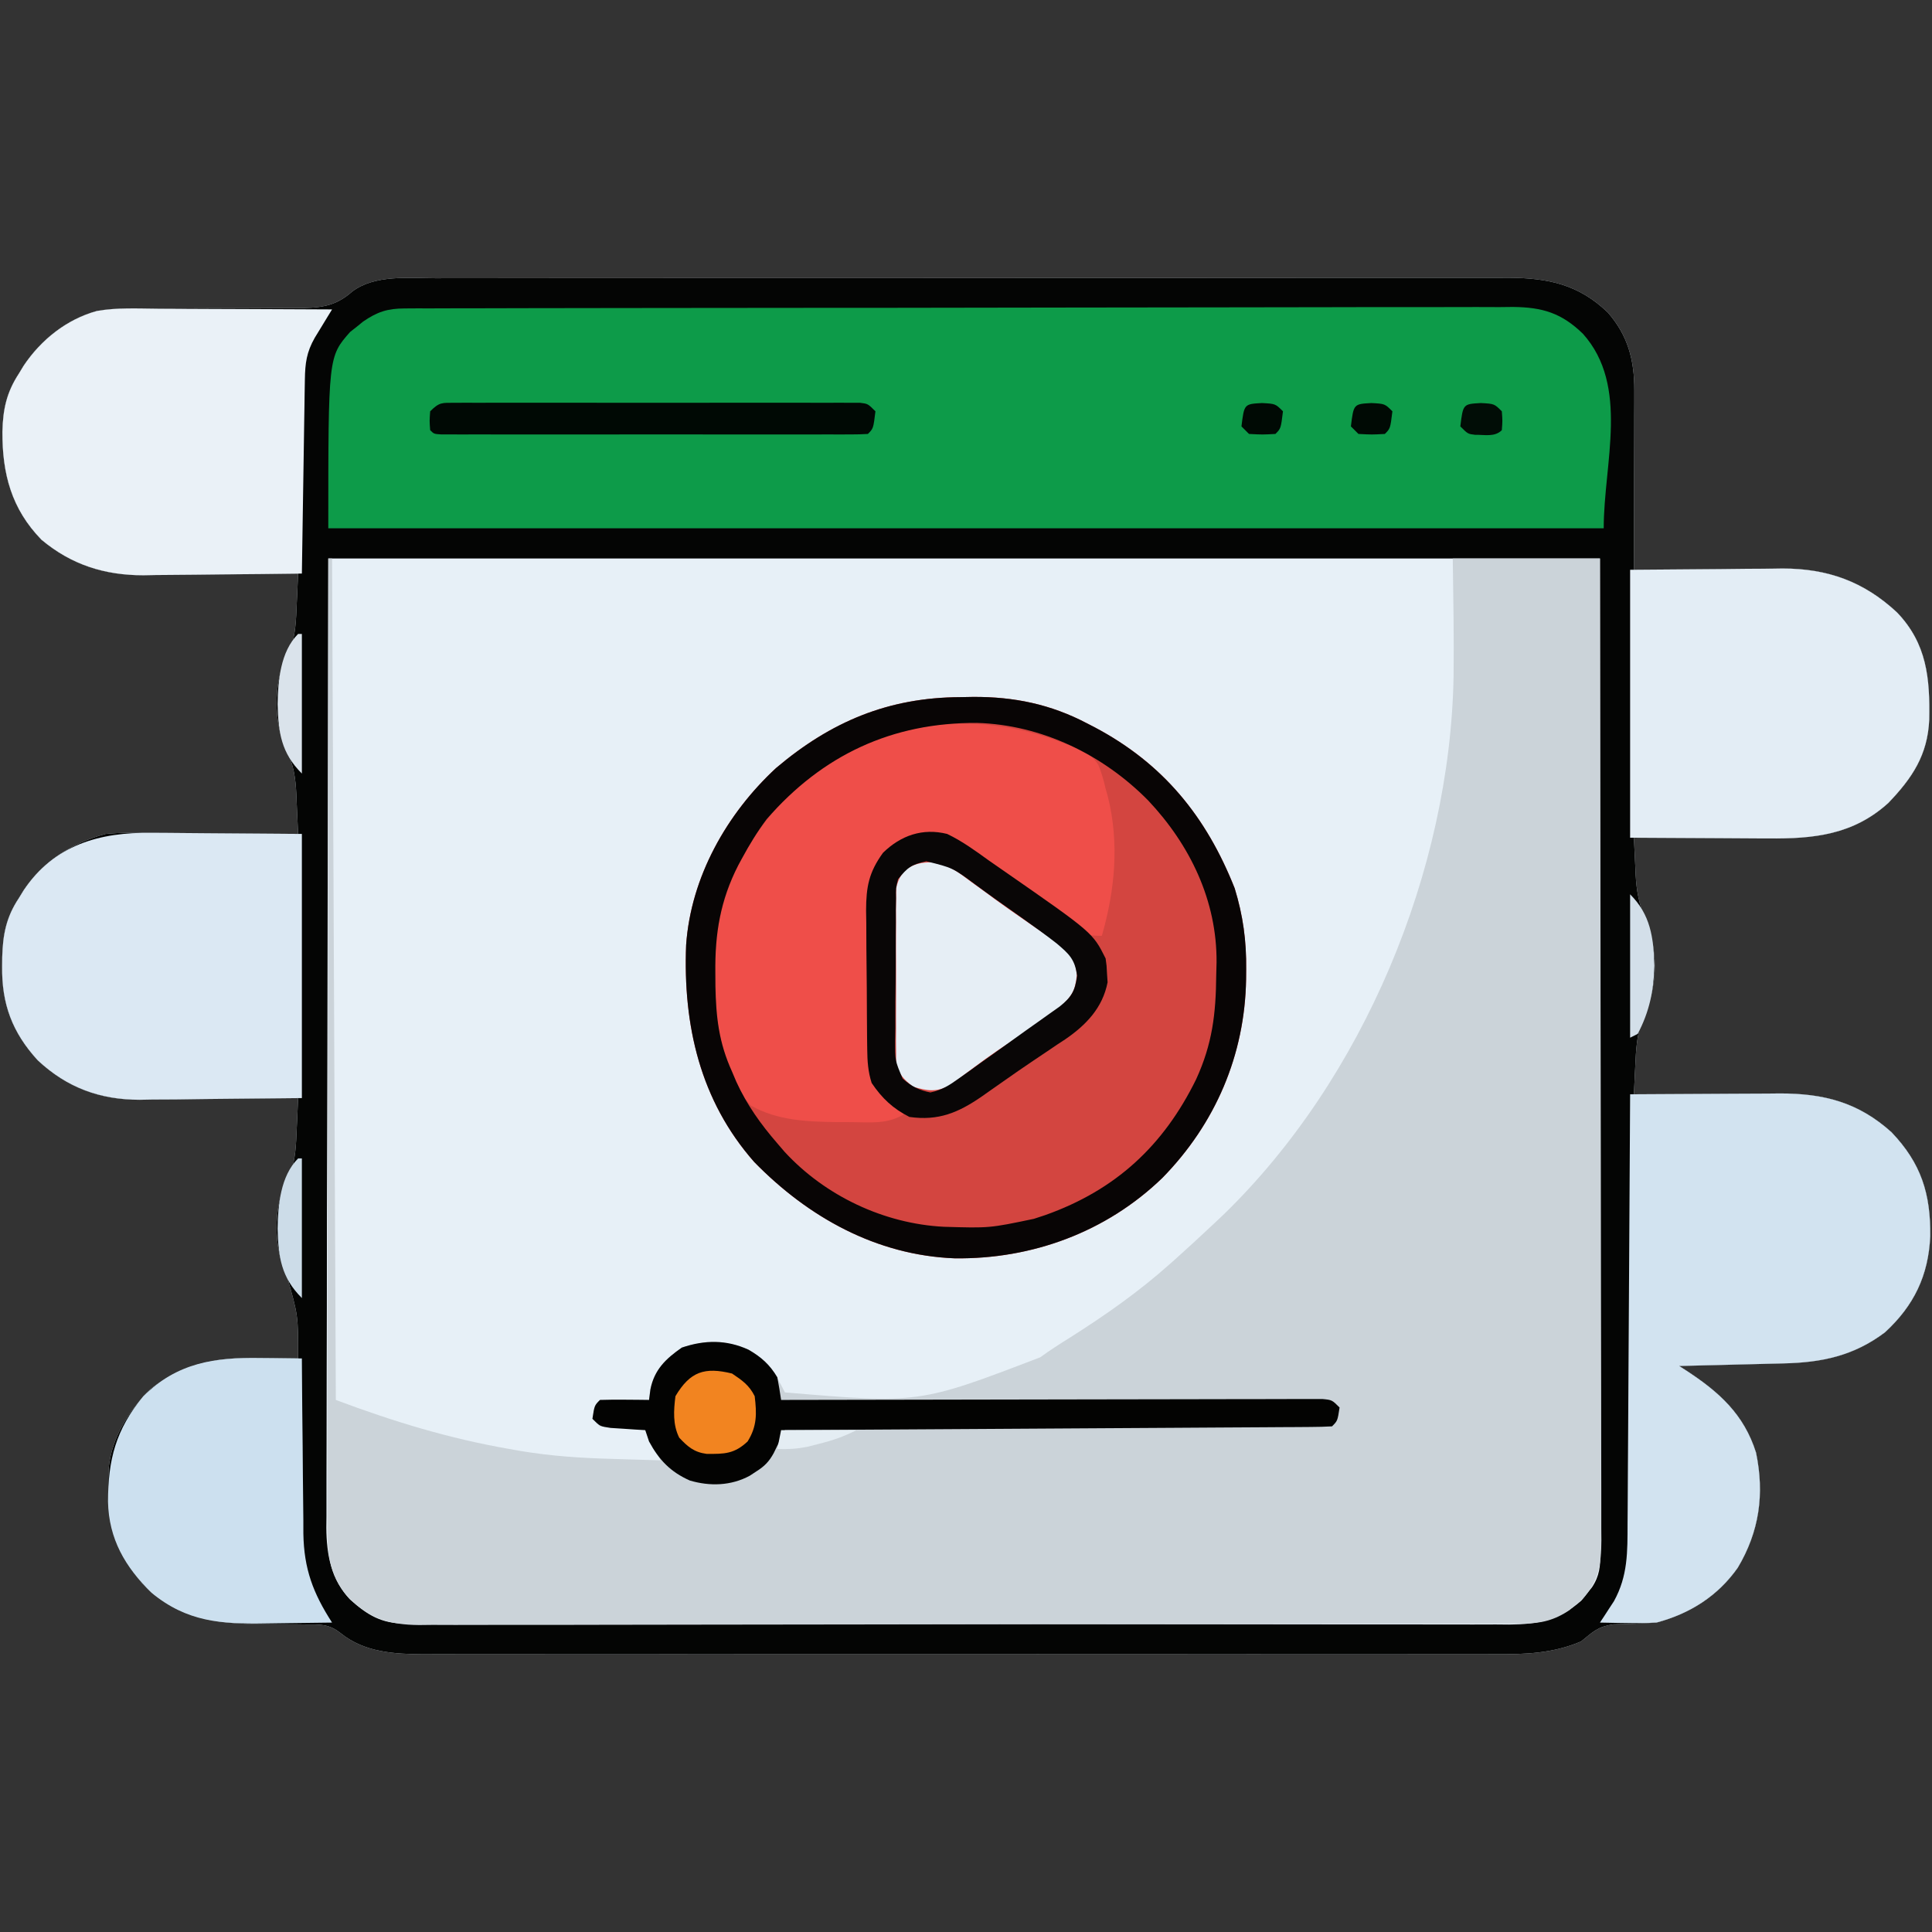 <?xml version="1.0" encoding="UTF-8"?>
<svg version="1.1" xmlns="http://www.w3.org/2000/svg" width="512" height="512">
<rect width="100%" height="100%" fill="#333333" stroke="none"/>
<path d="M0 0 C1.249 -0.004 2.499 -0.008 3.786 -0.012 C7.237 -0.022 10.689 -0.02 14.14 -0.015 C17.869 -0.013 21.598 -0.022 25.327 -0.029 C32.626 -0.042 39.924 -0.044 47.223 -0.042 C53.157 -0.04 59.092 -0.042 65.026 -0.046 C66.294 -0.047 66.294 -0.047 67.587 -0.048 C69.304 -0.049 71.022 -0.05 72.739 -0.051 C88.837 -0.062 104.934 -0.06 121.031 -0.054 C135.748 -0.049 150.465 -0.06 165.182 -0.079 C180.304 -0.098 195.427 -0.107 210.549 -0.103 C219.034 -0.101 227.52 -0.103 236.006 -0.118 C243.23 -0.13 250.453 -0.131 257.677 -0.119 C261.361 -0.113 265.044 -0.112 268.727 -0.124 C272.726 -0.137 276.724 -0.126 280.723 -0.114 C282.457 -0.125 282.457 -0.125 284.226 -0.136 C294.791 -0.065 302.836 1.636 310.574 9.073 C315.91 15.171 317.621 21.689 317.602 29.694 C317.602 30.754 317.602 31.815 317.602 32.908 C317.596 34.041 317.591 35.175 317.586 36.343 C317.584 38.097 317.584 38.097 317.582 39.886 C317.576 43.615 317.564 47.344 317.551 51.073 C317.546 53.604 317.541 56.134 317.537 58.665 C317.526 64.864 317.509 71.062 317.488 77.261 C318.357 77.251 318.357 77.251 319.243 77.241 C325.311 77.174 331.379 77.129 337.447 77.096 C339.707 77.081 341.966 77.06 344.226 77.034 C347.488 76.998 350.75 76.981 354.012 76.968 C355.509 76.945 355.509 76.945 357.037 76.921 C368.951 76.918 378.51 80.438 387.238 88.573 C395.147 96.843 395.967 106.021 395.754 116.991 C395.338 126.321 391.287 132.418 384.914 139.061 C375.707 147.408 365.334 148.582 353.328 148.456 C351.782 148.452 351.782 148.452 350.205 148.447 C346.945 148.436 343.686 148.411 340.426 148.386 C338.203 148.376 335.979 148.367 333.756 148.358 C328.333 148.336 322.911 148.303 317.488 148.261 C317.601 150.811 317.727 153.36 317.859 155.909 C317.905 156.983 317.905 156.983 317.952 158.079 C318.187 162.386 318.82 165.875 320.551 169.886 C323.854 177.945 323.854 186.577 320.551 194.636 C320.201 195.445 319.852 196.255 319.492 197.089 C318.263 200.974 318.031 204.563 317.859 208.612 C317.821 209.35 317.783 210.088 317.743 210.848 C317.65 212.652 317.568 214.456 317.488 216.261 C318.057 216.256 318.626 216.252 319.212 216.247 C325.166 216.203 331.12 216.173 337.074 216.151 C339.293 216.141 341.511 216.127 343.729 216.11 C346.929 216.085 350.128 216.074 353.328 216.065 C354.31 216.055 355.291 216.045 356.303 216.034 C367.892 216.032 376.98 218.402 385.758 226.304 C393.641 234.567 396.154 242.644 396.025 253.862 C395.555 264.297 391.724 272.259 384.027 279.351 C375.739 285.586 367.278 287.354 357.125 287.577 C356.333 287.598 355.541 287.619 354.725 287.64 C352.209 287.705 349.692 287.764 347.176 287.823 C345.464 287.866 343.753 287.91 342.041 287.954 C337.857 288.061 333.673 288.162 329.488 288.261 C330.088 288.645 330.688 289.03 331.305 289.426 C340.016 295.104 346.667 301.04 349.863 311.241 C352.134 322.21 350.74 332.133 345.016 341.729 C339.696 349.276 332.355 353.841 323.488 356.261 C319.67 356.544 315.874 356.637 312.047 356.722 C307.887 357.352 306.709 358.66 303.488 361.261 C296.038 364.439 288.726 364.688 280.736 364.642 C279.485 364.646 278.234 364.651 276.945 364.656 C273.498 364.668 270.051 364.662 266.604 364.653 C262.877 364.646 259.149 364.657 255.422 364.665 C248.13 364.678 240.838 364.675 233.546 364.667 C227.618 364.66 221.69 364.659 215.761 364.662 C214.916 364.663 214.071 364.663 213.201 364.664 C211.484 364.664 209.767 364.665 208.05 364.666 C191.966 364.675 175.882 364.665 159.798 364.649 C146.009 364.636 132.22 364.638 118.431 364.652 C102.403 364.668 86.375 364.674 70.347 364.665 C68.636 364.664 66.926 364.663 65.215 364.662 C64.374 364.662 63.532 364.661 62.666 364.661 C56.747 364.658 50.828 364.663 44.91 364.67 C37.693 364.678 30.477 364.676 23.26 364.66 C19.581 364.652 15.902 364.649 12.223 364.659 C8.228 364.669 4.235 364.657 0.241 364.642 C-1.492 364.652 -1.492 364.652 -3.259 364.662 C-11.046 364.605 -18.923 364.151 -25.188 359.105 C-28.393 356.561 -30.634 356.763 -34.684 356.757 C-35.365 356.747 -36.047 356.738 -36.75 356.728 C-38.921 356.7 -41.091 356.697 -43.262 356.698 C-56.767 356.675 -67.351 356.18 -77.512 346.261 C-85.64 336.476 -87.369 327.704 -86.703 315.267 C-85.926 307.108 -81.22 299.936 -75.512 294.261 C-66.486 287.484 -58.142 285.948 -47.074 286.136 C-46.056 286.145 -45.039 286.154 -43.99 286.163 C-41.497 286.186 -39.005 286.219 -36.512 286.261 C-36.474 274.891 -36.474 274.891 -39.574 264.136 C-42.737 257.346 -43.033 248.777 -40.641 241.675 C-39.947 240.187 -39.24 238.705 -38.516 237.231 C-37.184 233.292 -37.046 229.573 -36.883 225.44 C-36.844 224.653 -36.806 223.865 -36.766 223.053 C-36.674 221.123 -36.591 219.192 -36.512 217.261 C-37.128 217.27 -37.745 217.278 -38.381 217.288 C-44.838 217.377 -51.294 217.437 -57.752 217.48 C-60.157 217.5 -62.563 217.528 -64.968 217.562 C-68.438 217.611 -71.908 217.634 -75.379 217.651 C-76.443 217.672 -77.507 217.693 -78.603 217.714 C-89.104 217.717 -97.788 214.469 -105.512 207.261 C-112.28 199.863 -115.083 192.297 -114.949 182.323 C-114.942 181.531 -114.934 180.739 -114.926 179.923 C-114.758 173.948 -113.877 169.304 -110.512 164.261 C-109.876 163.222 -109.876 163.222 -109.227 162.163 C-104.092 154.511 -96.397 149.606 -87.512 147.261 C-83.526 146.87 -79.575 146.91 -75.574 146.968 C-74.454 146.972 -73.333 146.976 -72.178 146.981 C-68.622 146.997 -65.067 147.035 -61.512 147.073 C-59.091 147.088 -56.671 147.102 -54.25 147.114 C-48.337 147.147 -42.424 147.197 -36.512 147.261 C-36.624 144.533 -36.75 141.807 -36.883 139.081 C-36.913 138.313 -36.944 137.545 -36.975 136.754 C-37.195 132.465 -37.649 129.053 -39.574 125.136 C-42.737 118.346 -43.033 109.777 -40.641 102.675 C-39.947 101.187 -39.24 99.705 -38.516 98.231 C-37.184 94.292 -37.046 90.573 -36.883 86.44 C-36.825 85.259 -36.825 85.259 -36.766 84.053 C-36.674 82.123 -36.591 80.192 -36.512 78.261 C-37.415 78.274 -37.415 78.274 -38.336 78.288 C-44.647 78.377 -50.958 78.437 -57.27 78.48 C-59.62 78.5 -61.97 78.528 -64.32 78.562 C-67.713 78.611 -71.106 78.634 -74.5 78.651 C-75.537 78.672 -76.574 78.693 -77.642 78.714 C-87.865 78.717 -96.593 75.912 -104.504 69.319 C-112.518 61.103 -114.922 51.752 -114.877 40.663 C-114.739 34.762 -113.784 30.262 -110.512 25.261 C-110.099 24.579 -109.687 23.897 -109.262 23.194 C-104.669 16.319 -97.855 10.872 -89.813 8.671 C-84.591 7.74 -79.236 8.005 -73.949 8.022 C-71.955 8.011 -69.96 7.999 -67.966 7.986 C-63.074 7.956 -58.182 7.945 -53.29 7.955 C-50.536 7.96 -47.783 7.952 -45.03 7.929 C-42.444 7.908 -39.859 7.907 -37.273 7.928 C-31.059 7.859 -26.929 7.74 -22.193 3.542 C-16.205 -1.021 -7.09 -0.023 0 0 Z " fill="#E7F0F7" transform="translate(115.512,73.739)"/>
<path d="M0 0 C1.249 -0.004 2.499 -0.008 3.786 -0.012 C7.237 -0.022 10.689 -0.02 14.14 -0.015 C17.869 -0.013 21.598 -0.022 25.327 -0.029 C32.626 -0.042 39.924 -0.044 47.223 -0.042 C53.157 -0.04 59.092 -0.042 65.026 -0.046 C66.294 -0.047 66.294 -0.047 67.587 -0.048 C69.304 -0.049 71.022 -0.05 72.739 -0.051 C88.837 -0.062 104.934 -0.06 121.031 -0.054 C135.748 -0.049 150.465 -0.06 165.182 -0.079 C180.304 -0.098 195.427 -0.107 210.549 -0.103 C219.034 -0.101 227.52 -0.103 236.006 -0.118 C243.23 -0.13 250.453 -0.131 257.677 -0.119 C261.361 -0.113 265.044 -0.112 268.727 -0.124 C272.726 -0.137 276.724 -0.126 280.723 -0.114 C282.457 -0.125 282.457 -0.125 284.226 -0.136 C294.791 -0.065 302.836 1.636 310.574 9.073 C315.91 15.171 317.621 21.689 317.602 29.694 C317.602 30.754 317.602 31.815 317.602 32.908 C317.596 34.041 317.591 35.175 317.586 36.343 C317.584 38.097 317.584 38.097 317.582 39.886 C317.576 43.615 317.564 47.344 317.551 51.073 C317.546 53.604 317.541 56.134 317.537 58.665 C317.526 64.864 317.509 71.062 317.488 77.261 C318.357 77.251 318.357 77.251 319.243 77.241 C325.311 77.174 331.379 77.129 337.447 77.096 C339.707 77.081 341.966 77.06 344.226 77.034 C347.488 76.998 350.75 76.981 354.012 76.968 C355.509 76.945 355.509 76.945 357.037 76.921 C368.951 76.918 378.51 80.438 387.238 88.573 C395.147 96.843 395.967 106.021 395.754 116.991 C395.338 126.321 391.287 132.418 384.914 139.061 C375.707 147.408 365.334 148.582 353.328 148.456 C351.782 148.452 351.782 148.452 350.205 148.447 C346.945 148.436 343.686 148.411 340.426 148.386 C338.203 148.376 335.979 148.367 333.756 148.358 C328.333 148.336 322.911 148.303 317.488 148.261 C317.601 150.811 317.727 153.36 317.859 155.909 C317.905 156.983 317.905 156.983 317.952 158.079 C318.187 162.386 318.82 165.875 320.551 169.886 C323.854 177.945 323.854 186.577 320.551 194.636 C320.201 195.445 319.852 196.255 319.492 197.089 C318.263 200.974 318.031 204.563 317.859 208.612 C317.821 209.35 317.783 210.088 317.743 210.848 C317.65 212.652 317.568 214.456 317.488 216.261 C318.057 216.256 318.626 216.252 319.212 216.247 C325.166 216.203 331.12 216.173 337.074 216.151 C339.293 216.141 341.511 216.127 343.729 216.11 C346.929 216.085 350.128 216.074 353.328 216.065 C354.31 216.055 355.291 216.045 356.303 216.034 C367.892 216.032 376.98 218.402 385.758 226.304 C393.641 234.567 396.154 242.644 396.025 253.862 C395.555 264.297 391.724 272.259 384.027 279.351 C375.739 285.586 367.278 287.354 357.125 287.577 C356.333 287.598 355.541 287.619 354.725 287.64 C352.209 287.705 349.692 287.764 347.176 287.823 C345.464 287.866 343.753 287.91 342.041 287.954 C337.857 288.061 333.673 288.162 329.488 288.261 C330.088 288.645 330.688 289.03 331.305 289.426 C340.016 295.104 346.667 301.04 349.863 311.241 C352.134 322.21 350.74 332.133 345.016 341.729 C339.696 349.276 332.355 353.841 323.488 356.261 C319.67 356.544 315.874 356.637 312.047 356.722 C307.887 357.352 306.709 358.66 303.488 361.261 C296.038 364.439 288.726 364.688 280.736 364.642 C279.485 364.646 278.234 364.651 276.945 364.656 C273.498 364.668 270.051 364.662 266.604 364.653 C262.877 364.646 259.149 364.657 255.422 364.665 C248.13 364.678 240.838 364.675 233.546 364.667 C227.618 364.66 221.69 364.659 215.761 364.662 C214.916 364.663 214.071 364.663 213.201 364.664 C211.484 364.664 209.767 364.665 208.05 364.666 C191.966 364.675 175.882 364.665 159.798 364.649 C146.009 364.636 132.22 364.638 118.431 364.652 C102.403 364.668 86.375 364.674 70.347 364.665 C68.636 364.664 66.926 364.663 65.215 364.662 C64.374 364.662 63.532 364.661 62.666 364.661 C56.747 364.658 50.828 364.663 44.91 364.67 C37.693 364.678 30.477 364.676 23.26 364.66 C19.581 364.652 15.902 364.649 12.223 364.659 C8.228 364.669 4.235 364.657 0.241 364.642 C-1.492 364.652 -1.492 364.652 -3.259 364.662 C-11.046 364.605 -18.923 364.151 -25.188 359.105 C-28.393 356.561 -30.634 356.763 -34.684 356.757 C-35.365 356.747 -36.047 356.738 -36.75 356.728 C-38.921 356.7 -41.091 356.697 -43.262 356.698 C-56.767 356.675 -67.351 356.18 -77.512 346.261 C-85.64 336.476 -87.369 327.704 -86.703 315.267 C-85.926 307.108 -81.22 299.936 -75.512 294.261 C-66.486 287.484 -58.142 285.948 -47.074 286.136 C-46.056 286.145 -45.039 286.154 -43.99 286.163 C-41.497 286.186 -39.005 286.219 -36.512 286.261 C-36.474 274.891 -36.474 274.891 -39.574 264.136 C-42.737 257.346 -43.033 248.777 -40.641 241.675 C-39.947 240.187 -39.24 238.705 -38.516 237.231 C-37.184 233.292 -37.046 229.573 -36.883 225.44 C-36.844 224.653 -36.806 223.865 -36.766 223.053 C-36.674 221.123 -36.591 219.192 -36.512 217.261 C-37.128 217.27 -37.745 217.278 -38.381 217.288 C-44.838 217.377 -51.294 217.437 -57.752 217.48 C-60.157 217.5 -62.563 217.528 -64.968 217.562 C-68.438 217.611 -71.908 217.634 -75.379 217.651 C-76.443 217.672 -77.507 217.693 -78.603 217.714 C-89.104 217.717 -97.788 214.469 -105.512 207.261 C-112.28 199.863 -115.083 192.297 -114.949 182.323 C-114.942 181.531 -114.934 180.739 -114.926 179.923 C-114.758 173.948 -113.877 169.304 -110.512 164.261 C-109.876 163.222 -109.876 163.222 -109.227 162.163 C-104.092 154.511 -96.397 149.606 -87.512 147.261 C-83.526 146.87 -79.575 146.91 -75.574 146.968 C-74.454 146.972 -73.333 146.976 -72.178 146.981 C-68.622 146.997 -65.067 147.035 -61.512 147.073 C-59.091 147.088 -56.671 147.102 -54.25 147.114 C-48.337 147.147 -42.424 147.197 -36.512 147.261 C-36.624 144.533 -36.75 141.807 -36.883 139.081 C-36.913 138.313 -36.944 137.545 -36.975 136.754 C-37.195 132.465 -37.649 129.053 -39.574 125.136 C-42.737 118.346 -43.033 109.777 -40.641 102.675 C-39.947 101.187 -39.24 99.705 -38.516 98.231 C-37.184 94.292 -37.046 90.573 -36.883 86.44 C-36.825 85.259 -36.825 85.259 -36.766 84.053 C-36.674 82.123 -36.591 80.192 -36.512 78.261 C-37.415 78.274 -37.415 78.274 -38.336 78.288 C-44.647 78.377 -50.958 78.437 -57.27 78.48 C-59.62 78.5 -61.97 78.528 -64.32 78.562 C-67.713 78.611 -71.106 78.634 -74.5 78.651 C-75.537 78.672 -76.574 78.693 -77.642 78.714 C-87.865 78.717 -96.593 75.912 -104.504 69.319 C-112.518 61.103 -114.922 51.752 -114.877 40.663 C-114.739 34.762 -113.784 30.262 -110.512 25.261 C-110.099 24.579 -109.687 23.897 -109.262 23.194 C-104.669 16.319 -97.855 10.872 -89.813 8.671 C-84.591 7.74 -79.236 8.005 -73.949 8.022 C-71.955 8.011 -69.96 7.999 -67.966 7.986 C-63.074 7.956 -58.182 7.945 -53.29 7.955 C-50.536 7.96 -47.783 7.952 -45.03 7.929 C-42.444 7.908 -39.859 7.907 -37.273 7.928 C-31.059 7.859 -26.929 7.74 -22.193 3.542 C-16.205 -1.021 -7.09 -0.023 0 0 Z M-28.512 74.261 C-28.594 117.8 -28.677 161.339 -28.762 206.198 C-28.798 219.951 -28.835 233.704 -28.872 247.874 C-28.885 260.191 -28.885 260.191 -28.893 272.508 C-28.897 277.998 -28.912 283.488 -28.934 288.979 C-28.959 295.313 -28.971 301.647 -28.965 307.982 C-28.963 311.221 -28.969 314.46 -28.989 317.699 C-29.008 321.172 -29.004 324.645 -28.993 328.118 C-29.004 329.123 -29.016 330.127 -29.028 331.162 C-28.968 338.294 -27.782 344.798 -22.732 350.145 C-18.203 354.233 -14.457 356.509 -8.247 356.518 C-7.175 356.524 -6.102 356.531 -4.998 356.538 C-3.82 356.534 -2.643 356.531 -1.43 356.528 C0.448 356.535 0.448 356.535 2.363 356.542 C5.838 356.554 9.314 356.554 12.79 356.551 C16.538 356.551 20.286 356.562 24.034 356.572 C31.378 356.588 38.722 356.594 46.066 356.595 C52.036 356.596 58.006 356.6 63.976 356.606 C80.901 356.624 97.825 356.633 114.75 356.632 C115.662 356.631 116.575 356.631 117.515 356.631 C118.429 356.631 119.343 356.631 120.284 356.631 C135.09 356.63 149.896 356.649 164.702 356.678 C179.903 356.706 195.104 356.72 210.305 356.718 C218.84 356.718 227.375 356.723 235.91 356.745 C243.177 356.763 250.445 356.767 257.712 356.754 C261.42 356.747 265.127 356.747 268.834 356.764 C272.856 356.783 276.877 356.771 280.898 356.755 C282.651 356.771 282.651 356.771 284.439 356.786 C292.126 356.721 297.606 355.686 303.547 350.444 C304.002 349.868 304.457 349.292 304.926 348.698 C305.635 347.83 305.635 347.83 306.359 346.944 C308.398 343.904 308.613 341.254 308.611 337.706 C308.613 336.766 308.615 335.826 308.617 334.858 C308.614 333.824 308.612 332.791 308.609 331.726 C308.609 330.631 308.61 329.537 308.611 328.41 C308.613 324.713 308.607 321.016 308.602 317.319 C308.602 314.635 308.602 311.951 308.602 309.268 C308.603 302.794 308.598 296.32 308.592 289.846 C308.585 282.36 308.584 274.873 308.583 267.387 C308.578 247.616 308.564 227.844 308.551 208.073 C308.53 163.915 308.51 119.757 308.488 74.261 C197.278 74.261 86.068 74.261 -28.512 74.261 Z " fill="#040504" transform="translate(115.512,73.739)"/>
<path d="M0 0 C0.33 0 0.66 0 1 0 C1.33 73.59 1.66 147.18 2 223 C17.285 228.732 31.993 233.216 48 236 C48.941 236.168 49.882 236.335 50.851 236.508 C59.016 237.876 67.044 238.408 75.312 238.625 C77.156 238.683 77.156 238.683 79.037 238.742 C82.025 238.835 85.012 238.921 88 239 C86.908 236.153 85.741 233.512 84 231 C81.064 229.902 81.064 229.902 77.875 230.125 C75.916 230.13 73.956 230.097 72 230 C71.34 229.34 70.68 228.68 70 228 C70.536 224.464 70.536 224.464 72 223 C74.186 222.927 76.375 222.916 78.562 222.938 C80.359 222.951 80.359 222.951 82.191 222.965 C83.118 222.976 84.045 222.988 85 223 C85.12 222.076 85.24 221.151 85.363 220.199 C86.402 214.98 89.41 212.109 93.688 209.125 C99.735 207.071 105.513 206.997 111.375 209.688 C116.179 212.429 118.621 216.117 121 221 C156.549 224.005 156.549 224.005 188.668 211.703 C191.23 209.832 193.873 208.151 196.562 206.469 C205.851 200.59 214.793 194.327 223 187 C223.488 186.566 223.975 186.132 224.478 185.685 C228.034 182.507 231.529 179.271 235 176 C235.732 175.31 236.464 174.621 237.219 173.91 C274.348 137.886 297.308 82.681 298.215 31.222 C298.335 20.81 298.147 10.415 298 0 C310.87 0 323.74 0 337 0 C337.068 34.039 337.122 68.079 337.153 102.118 C337.157 106.136 337.161 110.154 337.165 114.172 C337.166 114.972 337.166 115.772 337.167 116.596 C337.18 129.551 337.204 142.506 337.231 155.461 C337.26 168.752 337.276 182.043 337.282 195.335 C337.286 203.537 337.299 211.74 337.324 219.942 C337.34 225.566 337.344 231.189 337.341 236.812 C337.339 240.058 337.343 243.303 337.358 246.548 C337.373 250.067 337.369 253.585 337.361 257.104 C337.37 258.129 337.378 259.155 337.387 260.211 C337.348 266.458 336.7 271.005 332.352 275.828 C331.782 276.297 331.212 276.767 330.625 277.25 C329.778 277.969 329.778 277.969 328.914 278.703 C324.944 281.393 321.368 282.25 316.613 282.26 C315.538 282.267 314.464 282.274 313.357 282.281 C312.182 282.279 311.008 282.277 309.798 282.274 C308.545 282.279 307.293 282.285 306.003 282.29 C302.529 282.304 299.056 282.306 295.582 282.305 C291.835 282.307 288.088 282.32 284.341 282.332 C276.149 282.354 267.956 282.362 259.764 282.367 C254.649 282.371 249.533 282.377 244.417 282.384 C230.252 282.404 216.086 282.42 201.92 282.423 C200.561 282.424 200.561 282.424 199.174 282.424 C197.336 282.424 195.499 282.425 193.662 282.425 C192.75 282.425 191.837 282.425 190.898 282.426 C189.528 282.426 189.528 282.426 188.13 282.426 C173.331 282.43 158.532 282.457 143.732 282.494 C128.536 282.532 113.339 282.551 98.142 282.552 C89.611 282.552 81.08 282.561 72.548 282.59 C65.284 282.614 58.02 282.622 50.756 282.607 C47.051 282.599 43.346 282.6 39.641 282.623 C35.621 282.647 31.603 282.633 27.583 282.615 C26.415 282.628 25.248 282.641 24.044 282.655 C16.172 282.573 11.211 281.005 5.483 275.557 C-0.341 269.147 -0.288 262.395 -0.241 254.218 C-0.242 253.131 -0.244 252.044 -0.246 250.923 C-0.249 247.28 -0.238 243.636 -0.227 239.993 C-0.226 237.381 -0.227 234.769 -0.228 232.158 C-0.229 226.535 -0.223 220.912 -0.211 215.289 C-0.195 207.159 -0.19 199.029 -0.187 190.899 C-0.183 177.709 -0.17 164.518 -0.151 151.327 C-0.133 138.515 -0.118 125.703 -0.11 112.891 C-0.109 112.101 -0.109 111.311 -0.108 110.497 C-0.106 106.534 -0.103 102.57 -0.101 98.607 C-0.08 65.738 -0.045 32.869 0 0 Z " fill="#CBD3D9" transform="translate(87,148)"/>
<path d="M0 0 C1.614 -0.011 1.614 -0.011 3.26 -0.021 C5.032 -0.018 5.032 -0.018 6.84 -0.014 C8.096 -0.019 9.351 -0.025 10.645 -0.03 C14.132 -0.044 17.619 -0.046 21.106 -0.045 C24.866 -0.047 28.627 -0.06 32.387 -0.072 C40.61 -0.094 48.833 -0.102 57.056 -0.107 C62.191 -0.111 67.325 -0.117 72.46 -0.124 C86.676 -0.144 100.892 -0.16 115.109 -0.163 C116.019 -0.163 116.928 -0.164 117.866 -0.164 C119.71 -0.164 121.555 -0.165 123.399 -0.165 C124.315 -0.165 125.231 -0.165 126.174 -0.165 C127.091 -0.166 128.008 -0.166 128.952 -0.166 C143.807 -0.17 158.661 -0.197 173.515 -0.234 C188.766 -0.272 204.017 -0.291 219.268 -0.292 C227.831 -0.292 236.393 -0.301 244.956 -0.33 C252.248 -0.354 259.539 -0.362 266.83 -0.346 C270.55 -0.339 274.269 -0.34 277.989 -0.363 C282.023 -0.387 286.057 -0.373 290.092 -0.355 C291.264 -0.368 292.437 -0.381 293.645 -0.395 C301.509 -0.314 306.563 1.209 312.237 6.738 C324.611 20.602 317.72 41.027 317.72 58.26 C206.18 58.26 94.64 58.26 -20.28 58.26 C-20.28 12.804 -20.28 12.804 -14.499 6.237 C-13.932 5.791 -13.364 5.345 -12.78 4.885 C-12.213 4.424 -11.646 3.962 -11.061 3.487 C-7.301 0.897 -4.597 0.01 0 0 Z " fill="#0D9B49" transform="translate(107.28,81.74)"/>
<path d="M0 0 C1.121 -0.021 2.243 -0.041 3.398 -0.062 C14.24 -0.113 23.945 1.882 33.562 6.938 C34.238 7.286 34.914 7.635 35.61 7.995 C53.812 17.629 65.211 31.716 72.711 50.676 C74.918 57.876 75.835 64.597 75.75 72.125 C75.743 73.005 75.735 73.885 75.727 74.791 C75.396 94.841 67.603 113.057 53.523 127.422 C38.671 141.777 18.988 148.987 -1.495 148.718 C-22.272 147.914 -40.348 137.811 -54.625 123.188 C-68.985 106.886 -73.504 86.924 -72.67 65.678 C-71.407 47.679 -61.926 30.896 -48.836 18.785 C-34.263 6.45 -19.045 0.085 0 0 Z " fill="#D34540" transform="translate(254.5,184.75)"/>
<path d="M0 0 C6.671 -0.051 13.342 -0.086 20.013 -0.11 C22.28 -0.12 24.547 -0.134 26.813 -0.151 C30.083 -0.175 33.352 -0.187 36.621 -0.195 C38.126 -0.211 38.126 -0.211 39.662 -0.227 C51.318 -0.228 60.435 2.09 69.27 10.043 C77.153 18.306 79.666 26.383 79.537 37.602 C79.066 48.036 75.235 55.998 67.539 63.09 C59.251 69.325 50.789 71.094 40.637 71.316 C39.845 71.337 39.053 71.358 38.237 71.379 C35.72 71.444 33.204 71.504 30.688 71.562 C28.976 71.606 27.264 71.649 25.553 71.693 C21.369 71.8 17.184 71.901 13 72 C13.6 72.385 14.199 72.769 14.817 73.165 C23.528 78.843 30.179 84.78 33.375 94.98 C35.645 105.949 34.252 115.872 28.527 125.469 C23.229 132.985 15.859 137.641 7 140 C4.332 140.135 1.784 140.192 -0.875 140.125 C-1.563 140.116 -2.252 140.107 -2.961 140.098 C-4.641 140.074 -6.32 140.038 -8 140 C-7.662 139.492 -7.325 138.984 -6.977 138.461 C-6.531 137.773 -6.085 137.084 -5.625 136.375 C-5.184 135.702 -4.743 135.029 -4.289 134.336 C-0.575 127.606 -0.695 121.26 -0.681 113.752 C-0.671 112.523 -0.661 111.293 -0.651 110.026 C-0.625 106.667 -0.608 103.308 -0.595 99.949 C-0.58 96.433 -0.553 92.918 -0.527 89.402 C-0.481 82.752 -0.444 76.101 -0.411 69.45 C-0.372 61.875 -0.323 54.301 -0.273 46.727 C-0.169 31.151 -0.08 15.576 0 0 Z " fill="#D2E3F0" transform="translate(432,290)"/>
<path d="M0 0 C0.879 0.311 1.758 0.621 2.664 0.941 C5.359 2.034 7.477 3.178 9.066 5.676 C9.934 7.768 10.489 9.794 11 12 C11.202 12.719 11.405 13.439 11.613 14.18 C14.66 26.492 13.468 38.944 10 51 C5.426 51 5.034 50.553 1.75 47.688 C-4.568 42.424 -11.285 37.855 -18.109 33.282 C-19.81 32.129 -21.485 30.938 -23.156 29.742 C-27.972 26.401 -31.853 23.906 -37.863 24.445 C-42.901 25.753 -46.707 28.039 -49.583 32.4 C-51.554 37.407 -51.43 41.943 -51.398 47.277 C-51.403 48.904 -51.403 48.904 -51.407 50.564 C-51.409 52.853 -51.404 55.142 -51.391 57.43 C-51.375 60.922 -51.391 64.413 -51.41 67.904 C-51.408 70.133 -51.404 72.361 -51.398 74.59 C-51.405 75.629 -51.411 76.667 -51.417 77.738 C-51.354 84.236 -50.944 89.74 -46.395 94.777 C-45.872 95.16 -45.35 95.543 -44.812 95.938 C-43.884 96.618 -42.956 97.299 -42 98 C-46.645 101.097 -51.407 100.383 -56.875 100.375 C-58.004 100.373 -59.134 100.372 -60.297 100.37 C-68.2 100.254 -75.938 99.958 -83 96 C-85.893 92.963 -87.159 89.453 -88.625 85.562 C-89.263 83.894 -89.263 83.894 -89.914 82.191 C-92.263 75.288 -92.251 68.67 -92.312 61.438 C-92.342 60.321 -92.371 59.204 -92.4 58.053 C-92.523 41.83 -85.487 27.008 -74.475 15.256 C-54.322 -5.112 -26.338 -10.396 0 0 Z " fill="#EF4E49" transform="translate(282,197)"/>
<path d="M0 0 C1.335 0.004 2.67 0.007 4.006 0.009 C7.499 0.016 10.992 0.036 14.486 0.058 C18.059 0.079 21.632 0.088 25.205 0.098 C32.201 0.119 39.196 0.153 46.191 0.195 C45.77 0.882 45.348 1.569 44.914 2.277 C44.366 3.178 43.818 4.079 43.254 5.008 C42.436 6.348 42.436 6.348 41.602 7.715 C39.43 11.534 39.053 14.446 38.986 18.768 C38.966 19.909 38.946 21.05 38.926 22.226 C38.909 23.457 38.892 24.688 38.875 25.957 C38.844 27.848 38.844 27.848 38.812 29.778 C38.758 33.127 38.707 36.476 38.659 39.824 C38.609 43.243 38.553 46.662 38.498 50.08 C38.391 56.785 38.289 63.49 38.191 70.195 C31.13 70.297 24.068 70.367 17.006 70.415 C14.608 70.435 12.209 70.462 9.811 70.497 C6.348 70.546 2.885 70.568 -0.578 70.586 C-2.166 70.617 -2.166 70.617 -3.787 70.648 C-14.08 70.652 -22.83 67.896 -30.801 61.254 C-38.815 53.037 -41.219 43.687 -41.174 32.598 C-41.035 26.697 -40.081 22.196 -36.809 17.195 C-36.396 16.513 -35.984 15.831 -35.559 15.129 C-30.974 8.265 -24.157 2.8 -16.126 0.603 C-10.817 -0.331 -5.372 -0.043 0 0 Z " fill="#EAF1F7" transform="translate(41.809,81.805)"/>
<path d="M0 0 C7.879 -0.062 15.758 -0.124 23.875 -0.188 C26.342 -0.215 28.809 -0.242 31.351 -0.27 C33.336 -0.279 35.32 -0.287 37.305 -0.293 C38.312 -0.308 39.318 -0.324 40.356 -0.339 C52.358 -0.344 61.949 3.109 70.75 11.312 C78.658 19.582 79.479 28.76 79.266 39.73 C78.85 49.061 74.798 55.157 68.426 61.801 C59.15 70.211 48.709 71.32 36.621 71.195 C35.687 71.193 34.752 71.191 33.789 71.189 C30.339 71.179 26.888 71.151 23.438 71.125 C15.703 71.084 7.969 71.043 0 71 C0 47.57 0 24.14 0 0 Z " fill="#E3EDF5" transform="translate(432,151)"/>
<path d="M0 0 C1.014 0.003 2.028 0.006 3.073 0.009 C6.83 0.025 10.587 0.067 14.344 0.105 C22.759 0.167 31.174 0.229 39.844 0.293 C39.844 23.393 39.844 46.493 39.844 70.293 C31.47 70.375 23.096 70.458 14.469 70.543 C11.845 70.579 9.221 70.616 6.518 70.653 C4.41 70.665 2.303 70.675 0.195 70.684 C-1.412 70.714 -1.412 70.714 -3.052 70.746 C-13.646 70.75 -22.357 67.572 -30.156 60.293 C-36.925 52.895 -39.728 45.329 -39.594 35.355 C-39.586 34.564 -39.579 33.772 -39.571 32.956 C-39.402 26.98 -38.522 22.336 -35.156 17.293 C-34.732 16.601 -34.308 15.909 -33.871 15.195 C-25.803 3.172 -13.761 -0.195 0 0 Z " fill="#DBE8F3" transform="translate(40.156,220.707)"/>
<path d="M0 0 C1.121 -0.021 2.243 -0.041 3.398 -0.062 C14.24 -0.113 23.945 1.882 33.562 6.938 C34.238 7.286 34.914 7.635 35.61 7.995 C53.812 17.629 65.211 31.716 72.711 50.676 C74.918 57.876 75.835 64.597 75.75 72.125 C75.743 73.005 75.735 73.885 75.727 74.791 C75.396 94.841 67.603 113.057 53.523 127.422 C38.671 141.777 18.988 148.987 -1.495 148.718 C-22.272 147.914 -40.348 137.811 -54.625 123.188 C-68.985 106.886 -73.504 86.924 -72.67 65.678 C-71.407 47.679 -61.926 30.896 -48.836 18.785 C-34.263 6.45 -19.045 0.085 0 0 Z M-51.328 32.348 C-53.823 35.681 -55.895 39.093 -57.875 42.75 C-58.197 43.342 -58.519 43.935 -58.85 44.545 C-63.638 53.871 -65.033 62.629 -64.938 73.062 C-64.931 74.212 -64.924 75.362 -64.917 76.547 C-64.76 84.801 -63.969 91.677 -60.5 99.25 C-60.126 100.132 -59.752 101.013 -59.367 101.922 C-56.57 108.035 -52.895 113.186 -48.5 118.25 C-47.854 119.003 -47.208 119.756 -46.543 120.531 C-35.782 132.19 -20.235 139.536 -4.411 140.359 C7.715 140.723 7.715 140.723 19.5 138.25 C20.503 137.92 21.506 137.59 22.539 137.25 C41.232 130.596 53.87 118.836 62.5 101.25 C66.786 91.881 67.726 83.945 67.812 73.688 C67.842 72.571 67.871 71.454 67.9 70.303 C68.024 53.936 60.892 39.166 49.762 27.363 C37.778 15.218 21.535 7.338 4.401 6.826 C-18.071 6.705 -36.533 15.323 -51.328 32.348 Z " fill="#080505" transform="translate(254.5,184.75)"/>
<path d="M0 0 C1.065 0.009 2.131 0.018 3.229 0.027 C5.84 0.051 8.451 0.084 11.062 0.125 C11.068 1.147 11.068 1.147 11.074 2.19 C11.116 9.313 11.185 16.434 11.27 23.556 C11.3 26.211 11.319 28.865 11.333 31.52 C11.355 35.346 11.402 39.171 11.453 42.996 C11.454 44.175 11.456 45.353 11.457 46.567 C11.621 55.918 14.025 62.316 19.062 70.125 C14.67 70.2 10.278 70.254 5.885 70.29 C4.394 70.305 2.904 70.325 1.413 70.351 C-10.316 70.552 -19.443 69.948 -28.793 62.219 C-35.785 55.393 -40.109 47.959 -40.318 38.061 C-40.289 26.903 -38.249 18.967 -30.992 10.168 C-22.023 1.25 -12.065 -0.195 0 0 Z " fill="#CCE0EF" transform="translate(68.938,359.875)"/>
<path d="M0 0 C3.36 1.935 5.615 3.935 7.625 7.312 C8.001 9.305 8.34 11.305 8.625 13.312 C9.376 13.311 10.126 13.309 10.9 13.307 C29.143 13.263 47.386 13.23 65.629 13.209 C74.452 13.199 83.274 13.184 92.096 13.162 C99.783 13.142 107.471 13.129 115.158 13.124 C119.23 13.122 123.303 13.116 127.375 13.101 C131.205 13.088 135.034 13.083 138.864 13.086 C140.273 13.086 141.681 13.082 143.09 13.074 C145.007 13.064 146.924 13.068 148.842 13.072 C150.454 13.069 150.454 13.069 152.099 13.066 C154.625 13.312 154.625 13.312 156.625 15.312 C156.089 18.848 156.089 18.848 154.625 20.312 C152.752 20.421 150.876 20.459 149 20.471 C147.168 20.485 147.168 20.485 145.299 20.5 C143.933 20.506 142.567 20.512 141.201 20.518 C139.772 20.527 138.344 20.537 136.915 20.548 C133.025 20.575 129.134 20.596 125.244 20.616 C121.183 20.638 117.121 20.665 113.06 20.692 C105.364 20.742 97.668 20.787 89.973 20.83 C81.213 20.879 72.454 20.934 63.695 20.99 C45.672 21.103 27.648 21.21 9.625 21.312 C9.357 21.869 9.09 22.425 8.814 22.998 C8.459 23.724 8.104 24.45 7.739 25.198 C7.388 25.919 7.038 26.64 6.677 27.383 C5.45 29.633 4.23 30.887 2.062 32.25 C1.484 32.63 0.905 33.011 0.309 33.402 C-4.627 36.071 -10.238 36.241 -15.566 34.664 C-20.685 32.391 -23.723 29.218 -26.375 24.312 C-26.705 23.323 -27.035 22.332 -27.375 21.312 C-28.218 21.264 -29.061 21.215 -29.93 21.164 C-31.025 21.089 -32.121 21.015 -33.25 20.938 C-34.341 20.868 -35.431 20.798 -36.555 20.727 C-39.375 20.312 -39.375 20.312 -41.375 18.312 C-40.839 14.777 -40.839 14.777 -39.375 13.312 C-37.189 13.24 -35 13.229 -32.812 13.25 C-31.016 13.264 -31.016 13.264 -29.184 13.277 C-28.257 13.289 -27.33 13.301 -26.375 13.312 C-26.255 12.388 -26.135 11.464 -26.012 10.512 C-24.973 5.292 -21.965 2.421 -17.688 -0.562 C-11.64 -2.616 -5.862 -2.69 0 0 Z " fill="#030302" transform="translate(198.375,357.688)"/>
<path d="M0 0 C3.795 0.78 6.497 2.873 9.539 5.182 C10.925 6.187 12.312 7.192 13.699 8.197 C14.413 8.725 15.127 9.253 15.863 9.797 C18.166 11.479 20.499 13.109 22.847 14.729 C23.621 15.264 24.394 15.799 25.191 16.351 C26.69 17.388 28.191 18.424 29.693 19.458 C30.371 19.934 31.05 20.41 31.75 20.9 C32.649 21.526 32.649 21.526 33.567 22.164 C36.368 24.479 37.079 26.235 37.476 29.807 C37.018 34.238 36.154 35.224 33.101 38.432 C30.219 40.664 27.205 42.674 24.164 44.682 C22.451 45.824 20.738 46.967 19.027 48.111 C18.188 48.67 17.35 49.23 16.486 49.806 C14.351 51.261 12.272 52.762 10.207 54.314 C9.632 54.74 9.058 55.165 8.466 55.603 C6.955 56.729 5.457 57.873 3.96 59.018 C0.165 60.895 -1.868 60.593 -5.899 59.432 C-8.415 57.418 -9.729 56.231 -10.407 53.041 C-10.41 52.156 -10.413 51.271 -10.417 50.359 C-10.429 49.352 -10.442 48.344 -10.455 47.305 C-10.447 46.223 -10.439 45.141 -10.43 44.025 C-10.434 42.909 -10.438 41.792 -10.442 40.641 C-10.444 38.281 -10.437 35.92 -10.42 33.56 C-10.399 29.945 -10.42 26.332 -10.446 22.717 C-10.443 20.424 -10.438 18.131 -10.43 15.838 C-10.438 14.756 -10.446 13.673 -10.455 12.558 C-10.442 11.55 -10.429 10.542 -10.417 9.504 C-10.413 8.619 -10.41 7.734 -10.407 6.822 C-9.224 1.254 -5.383 -0.293 0 0 Z " fill="#E6EEF5" transform="translate(247.899,228.568)"/>
<path d="M0 0 C3.979 1.903 7.43 4.424 11 7 C12.386 7.966 13.775 8.929 15.164 9.891 C38.581 26.161 38.581 26.161 42 33 C42.273 34.883 42.273 34.883 42.375 37.125 C42.424 37.849 42.473 38.574 42.523 39.32 C41.202 46.086 36.848 50.621 31.327 54.413 C30.621 54.875 29.915 55.337 29.188 55.812 C28.08 56.563 28.08 56.563 26.95 57.33 C25.412 58.372 23.87 59.408 22.324 60.439 C20.03 61.98 17.764 63.555 15.504 65.145 C14.086 66.138 12.668 67.132 11.25 68.125 C10.268 68.817 10.268 68.817 9.266 69.523 C3.014 73.848 -2.283 76.104 -10 75 C-14.386 72.766 -17.252 70.071 -20 66 C-20.967 62.993 -21.141 60.215 -21.177 57.067 C-21.19 56.089 -21.203 55.111 -21.216 54.103 C-21.223 53.052 -21.231 52.001 -21.238 50.918 C-21.246 49.83 -21.254 48.743 -21.263 47.622 C-21.277 45.322 -21.287 43.021 -21.295 40.72 C-21.312 37.211 -21.356 33.703 -21.4 30.193 C-21.411 27.956 -21.419 25.718 -21.426 23.48 C-21.443 22.435 -21.461 21.39 -21.479 20.314 C-21.46 13.97 -20.736 10.179 -17 5 C-12.249 0.371 -6.483 -1.613 0 0 Z M-13 12 C-13.612 14.412 -13.612 14.412 -13.549 17.056 C-13.568 18.061 -13.587 19.066 -13.607 20.101 C-13.605 21.18 -13.603 22.259 -13.602 23.371 C-13.61 24.486 -13.619 25.6 -13.628 26.748 C-13.639 29.104 -13.64 31.461 -13.631 33.817 C-13.625 37.421 -13.672 41.023 -13.723 44.627 C-13.727 46.917 -13.729 49.206 -13.727 51.496 C-13.745 52.573 -13.763 53.651 -13.782 54.76 C-13.811 60.066 -13.811 60.066 -11.791 64.822 C-9.543 66.883 -7.422 67.915 -4.446 68.514 C-1.332 67.86 0.544 66.63 3.133 64.781 C4.105 64.095 5.077 63.41 6.078 62.703 C7.084 61.976 8.089 61.249 9.125 60.5 C10.107 59.804 11.09 59.108 12.102 58.391 C15.079 56.275 18.039 54.138 21 52 C22.031 51.27 23.062 50.541 24.124 49.789 C25.112 49.085 26.1 48.381 27.117 47.656 C28.453 46.71 28.453 46.71 29.816 45.744 C32.937 43.252 33.922 41.599 34.438 37.625 C33.903 33.199 32.242 31.744 29 29 C26.202 26.814 23.332 24.742 20.438 22.688 C19.241 21.836 19.241 21.836 18.02 20.968 C16.421 19.834 14.821 18.703 13.219 17.574 C11.275 16.195 9.351 14.792 7.434 13.375 C1.502 8.989 1.502 8.989 -5.5 7.25 C-9.469 8.1 -10.51 8.888 -13 12 Z " fill="#090606" transform="translate(251,221)"/>
<path d="M0 0 C1.439 -0.008 1.439 -0.008 2.906 -0.017 C3.962 -0.013 5.018 -0.009 6.105 -0.005 C7.214 -0.008 8.323 -0.012 9.466 -0.015 C13.146 -0.024 16.827 -0.018 20.508 -0.012 C23.056 -0.013 25.604 -0.015 28.152 -0.017 C33.499 -0.02 38.846 -0.016 44.192 -0.007 C50.378 0.004 56.564 0.001 62.75 -0.01 C68.695 -0.021 74.64 -0.02 80.584 -0.014 C83.117 -0.012 85.65 -0.014 88.182 -0.019 C91.717 -0.024 95.251 -0.016 98.785 -0.005 C99.841 -0.009 100.896 -0.013 101.984 -0.017 C102.943 -0.011 103.902 -0.006 104.89 0 C105.726 0.001 106.563 0.002 107.424 0.002 C109.445 0.254 109.445 0.254 111.445 2.254 C110.89 6.81 110.89 6.81 109.445 8.254 C107.955 8.352 106.459 8.38 104.966 8.381 C103.998 8.384 103.031 8.387 102.034 8.389 C100.964 8.387 99.893 8.385 98.791 8.383 C97.671 8.385 96.55 8.387 95.396 8.389 C91.673 8.393 87.95 8.39 84.226 8.387 C81.652 8.387 79.077 8.388 76.503 8.39 C71.099 8.391 65.695 8.389 60.291 8.384 C54.035 8.379 47.78 8.381 41.524 8.386 C35.517 8.391 29.509 8.391 23.502 8.388 C20.941 8.387 18.379 8.388 15.818 8.39 C12.245 8.393 8.672 8.389 5.099 8.383 C4.029 8.385 2.959 8.387 1.856 8.389 C0.405 8.385 0.405 8.385 -1.076 8.381 C-1.921 8.381 -2.767 8.38 -3.639 8.38 C-5.555 8.254 -5.555 8.254 -6.555 7.254 C-6.742 4.816 -6.742 4.816 -6.555 2.254 C-4.085 -0.216 -3.398 0.003 0 0 Z " fill="#000904" transform="translate(120.555,106.746)"/>
<path d="M0 0 C2.706 1.823 4.537 3.075 6 6 C6.555 10.632 6.636 13.982 4.125 18 C0.592 21.325 -2.047 21.331 -6.738 21.293 C-10.054 20.863 -11.75 19.391 -14 17 C-15.731 13.537 -15.478 9.786 -15 6 C-11.109 -0.531 -7.288 -1.79 0 0 Z " fill="#F28420" transform="translate(194,364)"/>
<path d="M0 0 C5.387 5.387 6.208 11.4 6.438 18.875 C6.303 25.404 5.083 31.204 2 37 C1.01 37.495 1.01 37.495 0 38 C0 25.46 0 12.92 0 0 Z " fill="#D3DFE9" transform="translate(432,237)"/>
<path d="M0 0 C0.33 0 0.66 0 1 0 C1 12.21 1 24.42 1 37 C-4.496 31.504 -5.224 26.167 -5.438 18.625 C-5.326 12.414 -4.692 4.692 0 0 Z " fill="#CCDCE8" transform="translate(79,307)"/>
<path d="M0 0 C0.33 0 0.66 0 1 0 C1 12.21 1 24.42 1 37 C-4.496 31.504 -5.224 26.167 -5.438 18.625 C-5.326 12.414 -4.692 4.692 0 0 Z " fill="#DAE3EB" transform="translate(79,168)"/>
<path d="M0 0 C3.562 0.188 3.562 0.188 5.562 2.188 C5.75 4.75 5.75 4.75 5.562 7.188 C3.668 9.082 0.991 8.368 -1.527 8.418 C-3.438 8.188 -3.438 8.188 -5.438 6.188 C-4.714 0.257 -4.714 0.257 0 0 Z " fill="#010D06" transform="translate(392.438,106.812)"/>
<path d="M0 0 C3.562 0.188 3.562 0.188 5.562 2.188 C5.007 6.743 5.007 6.743 3.562 8.188 C0.125 8.375 0.125 8.375 -3.438 8.188 C-4.098 7.527 -4.758 6.867 -5.438 6.188 C-4.714 0.257 -4.714 0.257 0 0 Z " fill="#000A04" transform="translate(363.438,106.812)"/>
<path d="M0 0 C3.562 0.188 3.562 0.188 5.562 2.188 C5.007 6.743 5.007 6.743 3.562 8.188 C0.125 8.375 0.125 8.375 -3.438 8.188 C-4.098 7.527 -4.758 6.867 -5.438 6.188 C-4.714 0.257 -4.714 0.257 0 0 Z " fill="#000A04" transform="translate(334.438,106.812)"/>
<path d="M0 0 C6.6 0 13.2 0 20 0 C16.557 1.721 13.756 2.703 10.062 3.625 C9.043 3.885 8.023 4.146 6.973 4.414 C4.218 4.957 1.796 5.113 -1 5 C-0.67 3.35 -0.34 1.7 0 0 Z " fill="#E4EDF3" transform="translate(207,379)"/>
</svg>
